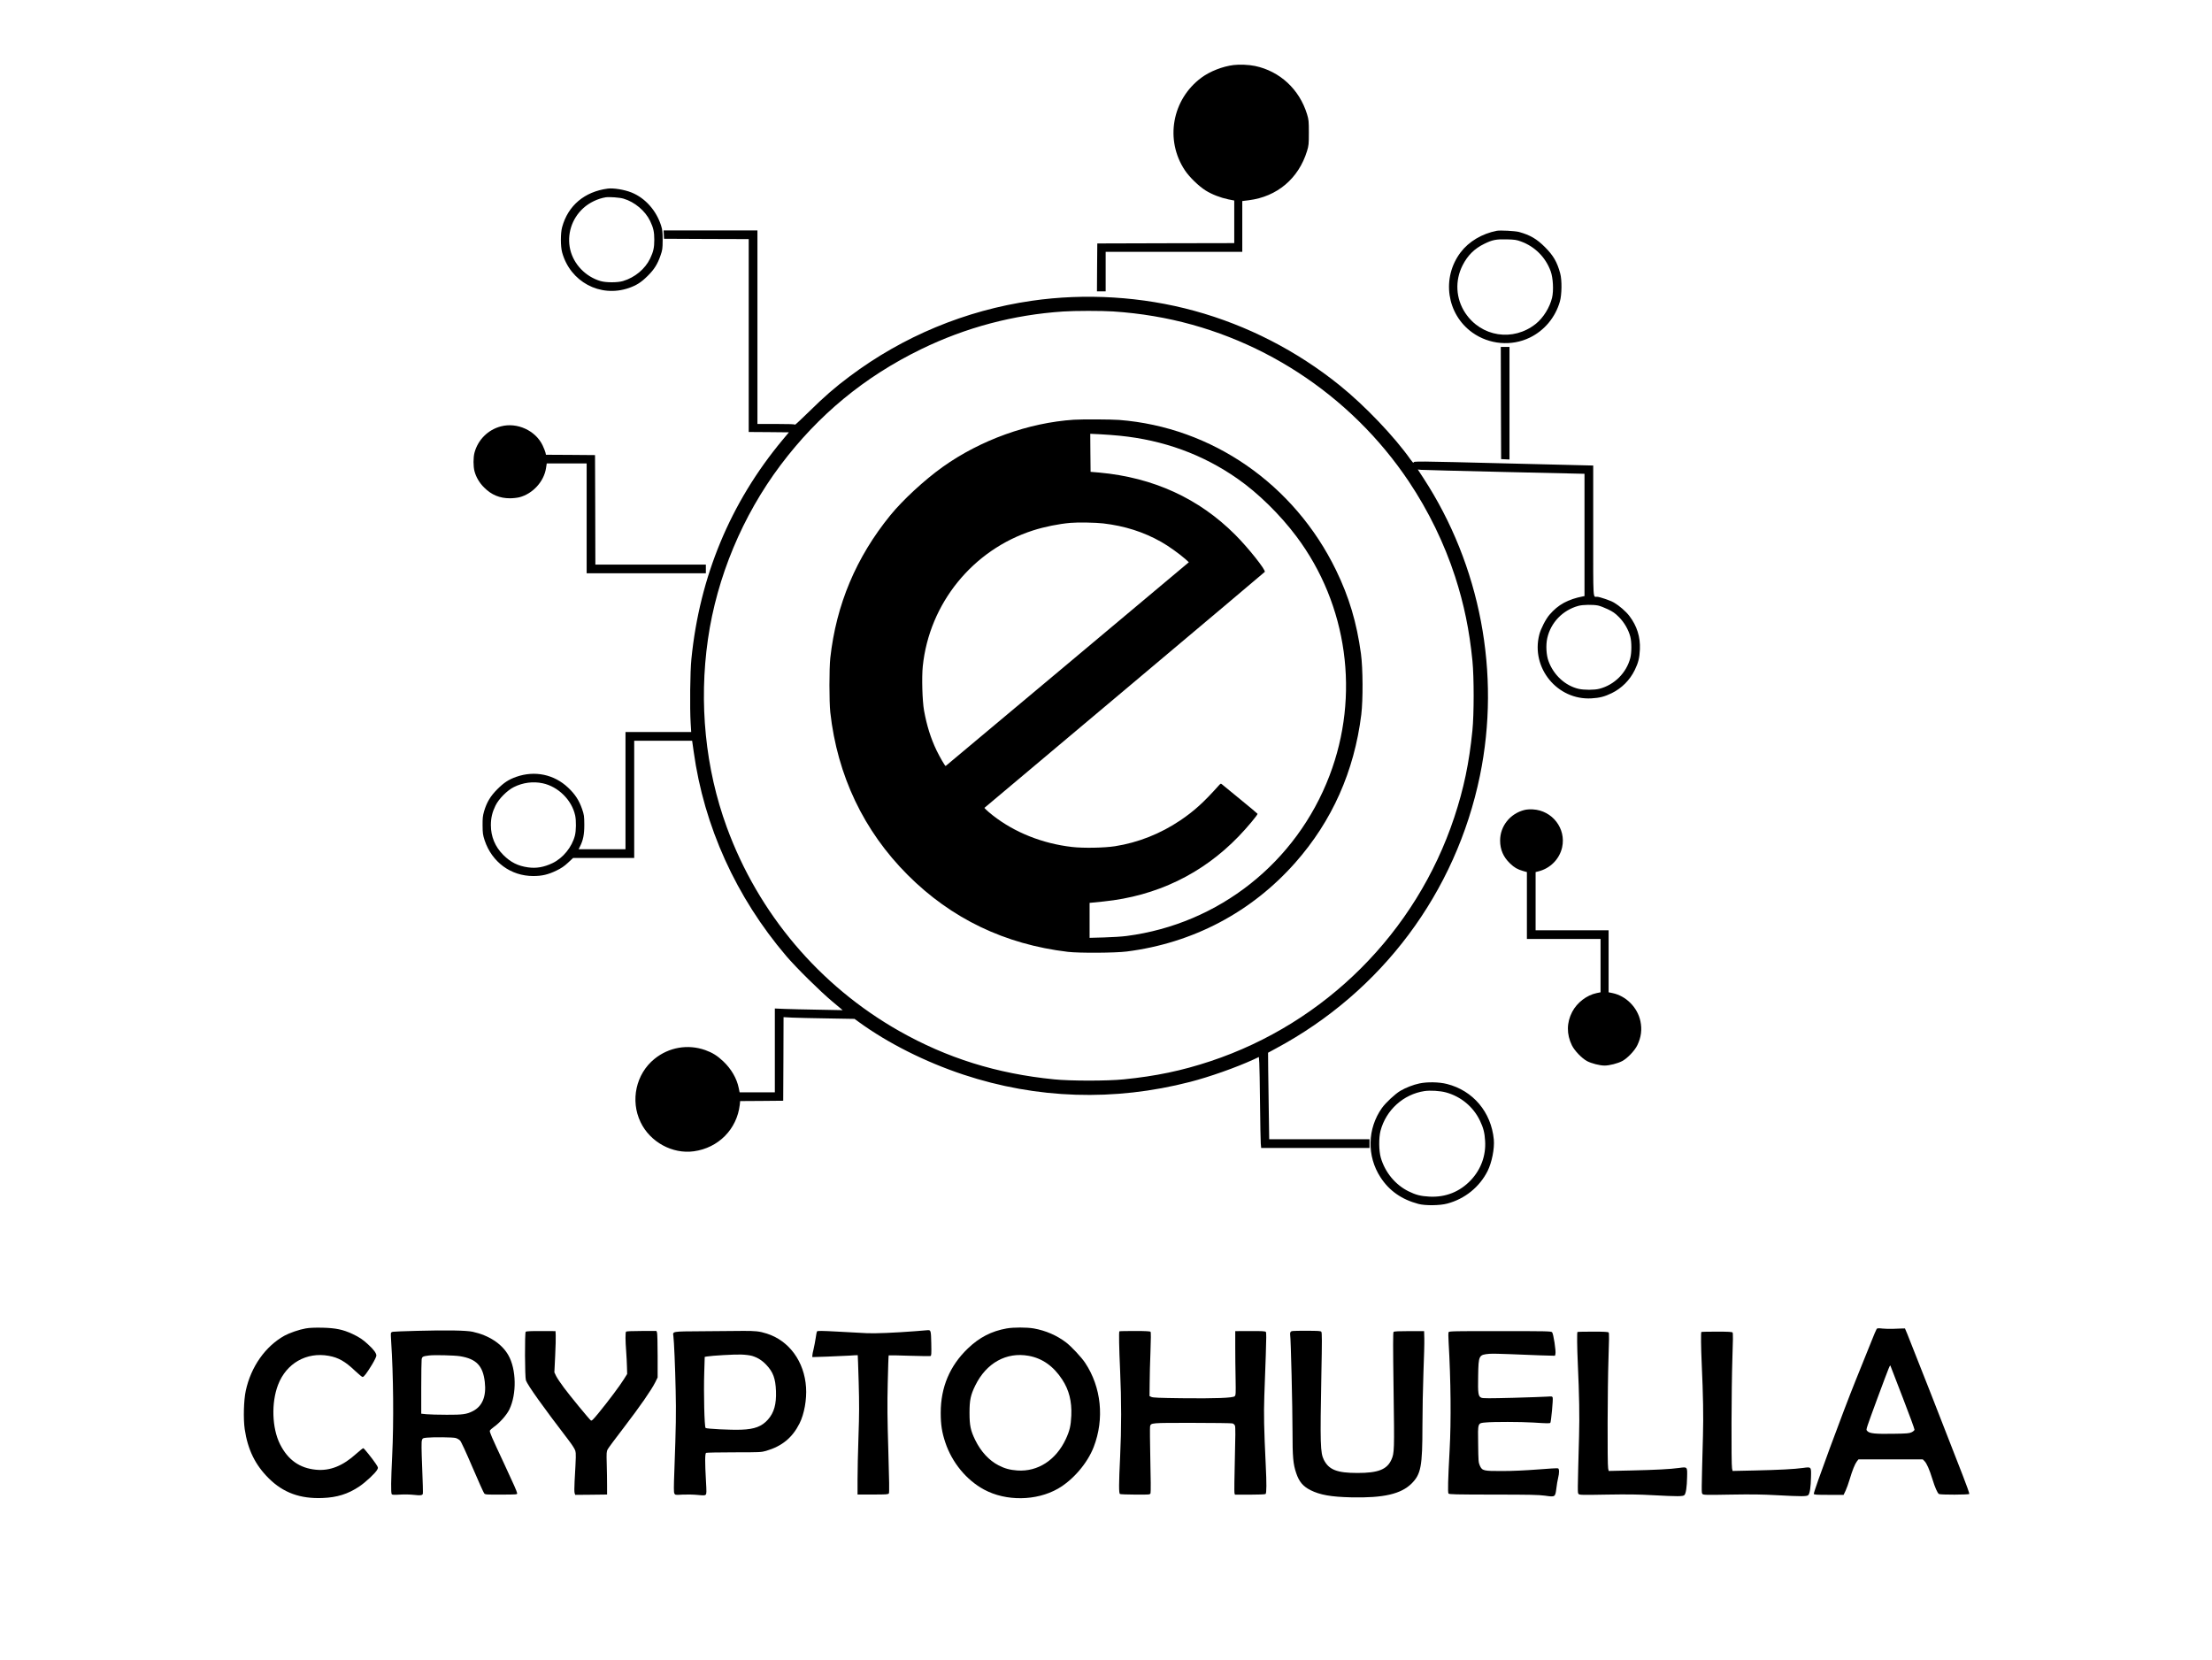 <?xml version="1.0" standalone="no"?>
<!DOCTYPE svg PUBLIC "-//W3C//DTD SVG 20010904//EN"
 "http://www.w3.org/TR/2001/REC-SVG-20010904/DTD/svg10.dtd">
<svg version="1.0" xmlns="http://www.w3.org/2000/svg"
 width="3303pt" height="2479pt" viewBox="0 0 3303 2479"
 preserveAspectRatio="xMidYMid meet">

<g transform="translate(0,2479) scale(0.1,-0.1)"
fill="#000000" stroke="none">
<path d="M18421 23819 c-165 -20 -353 -94 -482 -189 -439 -326 -547 -931 -246
-1383 69 -103 207 -237 311 -302 95 -59 220 -107 339 -132 l87 -17 0 -318 0
-318 -1022 -2 -1023 -3 -3 -357 -2 -358 65 0 65 0 0 295 0 295 1020 0 1020 0
0 379 0 379 96 12 c424 53 745 324 871 735 25 84 27 102 27 275 0 173 -2 191
-27 275 -114 372 -406 642 -777 720 -91 19 -231 25 -319 14z"/>
<path d="M9075 21974 c-347 -46 -593 -253 -681 -575 -25 -89 -25 -289 0 -378
121 -439 567 -678 994 -532 117 41 185 84 283 181 98 97 147 175 192 305 29
84 31 100 32 230 0 119 -3 151 -23 215 -71 226 -236 412 -440 495 -106 43
-270 70 -357 59z m235 -150 c167 -49 325 -182 398 -334 49 -103 62 -163 62
-280 0 -117 -13 -177 -62 -280 -75 -156 -227 -283 -404 -336 -81 -25 -257 -25
-339 0 -222 66 -398 250 -450 468 -53 225 22 464 196 621 90 82 216 142 334
161 55 8 209 -3 265 -20z"/>
<path d="M9912 21288 l3 -63 633 -3 632 -2 0 -1440 0 -1440 300 -2 300 -3 -96
-115 c-777 -933 -1237 -2038 -1360 -3270 -19 -183 -25 -728 -11 -957 l8 -133
-491 0 -490 0 0 -875 0 -875 -350 0 -350 0 19 38 c49 96 66 180 66 327 -1 132
-3 146 -33 235 -45 130 -105 222 -208 319 -210 199 -499 259 -775 162 -115
-41 -184 -86 -284 -186 -102 -102 -158 -196 -197 -330 -19 -66 -23 -102 -22
-210 1 -117 4 -139 31 -223 108 -324 391 -532 725 -532 131 0 221 21 344 80
77 37 119 66 176 119 l76 71 456 0 456 0 0 875 0 875 433 0 432 0 23 -162
c154 -1116 634 -2175 1383 -3053 148 -174 509 -530 688 -679 l154 -129 -364 7
c-200 3 -428 9 -506 12 l-143 6 0 -626 0 -626 -263 0 -263 0 -13 64 c-29 144
-112 287 -233 401 -88 83 -161 128 -267 166 -260 92 -543 43 -758 -131 -277
-224 -364 -621 -208 -945 142 -297 475 -479 795 -435 367 50 643 329 686 692
l6 58 322 2 321 3 3 624 2 624 128 -7 c70 -3 308 -9 529 -12 l403 -7 62 -45
c435 -317 994 -598 1563 -787 1097 -364 2252 -401 3385 -109 295 76 684 214
947 334 l81 38 6 -87 c3 -47 8 -322 11 -611 3 -289 8 -555 11 -592 l6 -68 809
0 809 0 0 65 0 65 -749 0 -749 0 -6 398 c-4 218 -8 509 -9 646 l-2 248 120 65
c1581 849 2685 2327 3044 4073 313 1525 7 3138 -845 4443 l-83 127 52 -5 c29
-2 589 -17 1245 -32 l1192 -27 0 -913 0 -913 -22 -4 c-227 -44 -372 -124 -501
-275 -56 -65 -130 -209 -152 -296 -128 -497 269 -982 780 -952 121 7 195 26
300 77 149 72 272 195 345 345 54 110 71 181 77 310 8 184 -43 348 -156 497
-52 69 -152 155 -231 201 -53 31 -217 87 -253 87 -62 0 -57 -82 -57 986 l0
974 -27 0 c-16 0 -568 14 -1228 30 -1428 36 -1422 35 -1427 14 -2 -10 -18 6
-45 44 -241 342 -684 807 -1058 1108 -639 516 -1384 898 -2170 1113 -779 214
-1630 266 -2430 150 -989 -143 -1922 -531 -2720 -1130 -217 -162 -380 -304
-602 -523 -117 -115 -213 -204 -213 -197 0 8 -76 11 -280 11 l-280 0 0 1445 0
1445 -700 0 -701 0 3 -62z m6708 -1148 c209 -14 410 -37 610 -71 1544 -260
2932 -1160 3808 -2470 292 -437 528 -921 690 -1419 133 -412 213 -796 259
-1260 24 -245 24 -796 -1 -1040 -48 -481 -129 -867 -271 -1295 -570 -1716
-1924 -3070 -3640 -3640 -428 -142 -814 -223 -1295 -271 -245 -25 -795 -25
-1040 0 -857 85 -1598 317 -2315 723 -1189 675 -2101 1752 -2573 3043 -320
875 -418 1853 -281 2805 133 926 516 1844 1084 2600 564 750 1253 1319 2099
1731 668 325 1379 514 2121 563 175 12 577 12 745 1z m7242 -4391 c29 -6 95
-31 147 -56 75 -36 108 -59 165 -116 80 -80 143 -190 170 -293 21 -80 21 -238
0 -318 -57 -222 -237 -402 -461 -460 -77 -20 -228 -20 -312 -1 -200 47 -373
207 -448 413 -34 92 -42 240 -19 343 52 234 232 420 466 483 66 18 218 20 292
5z m-15760 -2654 c234 -49 438 -252 487 -483 16 -75 14 -227 -4 -297 -44 -173
-178 -338 -336 -413 -127 -60 -239 -80 -362 -63 -153 21 -262 76 -372 186
-122 122 -185 273 -185 445 0 107 21 194 68 290 49 102 177 230 277 279 135
67 286 86 427 56z"/>
<path d="M16035 18523 c-678 -45 -1395 -303 -1960 -706 -270 -193 -594 -492
-779 -719 -513 -630 -809 -1334 -898 -2133 -17 -158 -17 -652 0 -810 105 -944
499 -1772 1157 -2430 651 -651 1450 -1035 2390 -1147 171 -20 704 -17 880 5
990 126 1863 587 2517 1327 549 621 880 1364 985 2210 27 223 25 689 -5 910
-63 463 -176 843 -371 1245 -624 1285 -1853 2137 -3240 2245 -122 9 -552 11
-676 3z m685 -239 c655 -66 1238 -278 1758 -641 307 -214 637 -537 883 -866
762 -1018 949 -2371 492 -3567 -495 -1299 -1652 -2215 -3028 -2395 -66 -9
-218 -19 -337 -22 l-218 -6 0 261 0 261 53 5 c28 3 99 10 157 16 790 81 1474
411 2015 971 124 128 288 324 283 338 -2 5 -118 102 -258 216 -140 114 -263
215 -273 224 -18 15 -21 13 -54 -24 -218 -244 -361 -374 -568 -514 -297 -200
-630 -332 -975 -386 -161 -25 -475 -31 -644 -11 -441 51 -855 216 -1181 471
-44 35 -90 74 -103 88 l-23 24 2090 1757 c1150 966 2093 1762 2097 1767 17 28
-249 362 -441 554 -543 544 -1223 855 -2030 929 l-130 11 -3 284 -2 284 147
-7 c82 -4 213 -14 293 -22z m-247 -1309 c322 -38 603 -127 868 -277 107 -60
274 -180 363 -259 l48 -44 -1813 -1520 c-997 -836 -1815 -1521 -1818 -1522 -9
-4 -85 128 -136 232 -87 182 -146 370 -187 595 -26 146 -36 496 -19 662 97
939 747 1739 1646 2028 172 55 385 98 560 113 110 10 374 5 488 -8z"/>
<path d="M22350 21344 c-220 -43 -417 -160 -539 -321 -289 -381 -210 -924 175
-1199 251 -179 585 -208 859 -74 217 106 379 301 447 536 30 103 33 323 5 423
-46 170 -103 267 -227 391 -123 123 -221 180 -386 226 -58 16 -282 28 -334 18z
m360 -159 c208 -75 369 -236 445 -445 36 -99 46 -287 21 -395 -35 -146 -131
-301 -244 -391 -338 -269 -815 -195 -1053 164 -141 214 -156 481 -39 711 76
149 177 249 325 321 120 59 177 70 335 66 117 -3 145 -7 210 -31z"/>
<path d="M22412 18773 l3 -838 63 -3 62 -3 0 841 0 840 -65 0 -65 0 2 -837z"/>
<path d="M7480 18424 c-194 -51 -344 -201 -395 -394 -19 -72 -19 -201 0 -275
24 -90 73 -174 145 -245 108 -109 232 -160 385 -160 44 0 107 7 140 15 200 52
367 234 398 434 l11 71 298 0 298 0 0 -820 0 -820 890 0 890 0 0 65 0 65 -825
0 -825 0 -2 818 -3 817 -367 3 -366 2 -7 33 c-4 17 -23 65 -42 106 -106 223
-381 349 -623 285z"/>
<path d="M22763 12696 c-214 -54 -363 -241 -363 -456 0 -135 48 -247 148 -342
64 -62 110 -88 195 -113 l57 -16 0 -500 0 -499 550 0 550 0 0 -398 0 -398 -59
-12 c-148 -31 -291 -141 -364 -279 -85 -162 -86 -335 -5 -501 39 -80 148 -193
225 -235 66 -35 190 -67 263 -67 72 0 197 32 263 67 78 41 188 157 226 237 58
120 72 235 46 359 -43 205 -214 377 -416 419 l-59 12 0 463 0 463 -545 0 -545
0 0 435 0 434 43 11 c177 44 314 184 353 358 62 281 -146 551 -437 567 -43 3
-96 -1 -126 -9z"/>
<path d="M21195 8613 c-91 -19 -204 -63 -284 -110 -79 -47 -218 -176 -276
-257 -218 -308 -227 -718 -22 -1033 130 -202 316 -332 567 -399 101 -27 319
-25 430 5 264 70 482 247 603 486 64 129 105 336 93 470 -39 410 -309 731
-700 830 -117 30 -295 33 -411 8z m397 -134 c224 -62 408 -215 507 -422 51
-107 70 -180 77 -302 14 -218 -62 -426 -213 -586 -165 -174 -376 -258 -617
-246 -132 7 -203 25 -315 80 -197 98 -350 284 -413 503 -29 104 -31 294 -4
399 82 311 341 546 656 594 88 13 234 4 322 -20z"/>
<path d="M4565 4955 c-97 -17 -240 -66 -315 -107 -287 -159 -503 -465 -580
-823 -31 -143 -38 -419 -16 -573 45 -306 157 -536 361 -737 215 -213 467 -305
799 -292 218 8 382 59 551 172 93 62 243 202 268 251 16 31 16 32 -24 92 -51
76 -171 225 -184 229 -5 1 -52 -35 -104 -82 -202 -183 -392 -259 -600 -240
-247 23 -422 147 -540 382 -120 240 -132 618 -29 886 123 321 424 493 756 433
146 -26 248 -84 398 -228 51 -48 100 -88 108 -88 20 0 63 57 141 185 38 63 65
119 65 135 0 35 -40 90 -119 162 -81 76 -135 112 -237 160 -143 67 -251 89
-449 94 -117 2 -195 -1 -250 -11z"/>
<path d="M15032 4955 c-228 -41 -408 -134 -580 -299 -270 -259 -405 -579 -405
-961 0 -176 18 -292 69 -444 100 -299 315 -560 578 -702 328 -177 781 -171
1103 13 225 129 440 379 534 622 163 421 114 895 -128 1258 -56 84 -204 242
-283 303 -139 106 -305 178 -484 210 -106 18 -302 18 -404 0z m328 -409 c205
-37 371 -155 501 -354 102 -155 145 -326 136 -537 -7 -154 -24 -227 -83 -354
-147 -313 -418 -488 -723 -467 -112 8 -190 30 -281 77 -141 73 -263 205 -346
374 -71 144 -87 221 -87 410 0 189 16 266 87 410 165 335 464 501 796 441z"/>
<path d="M28023 4948 c-6 -7 -45 -98 -86 -203 -42 -104 -145 -361 -230 -571
-179 -441 -632 -1668 -623 -1689 4 -13 42 -15 225 -15 l220 0 30 63 c16 34 43
109 60 167 41 137 77 227 107 268 l25 32 480 0 480 0 25 -25 c34 -34 74 -124
119 -270 38 -124 75 -207 97 -222 22 -14 449 -12 454 1 3 7 -42 133 -100 282
-212 550 -790 2022 -825 2104 l-36 85 -50 -1 c-28 -1 -86 -3 -130 -5 -44 -2
-114 0 -155 4 -60 7 -78 6 -87 -5z m391 -1031 c98 -253 176 -466 174 -475 -2
-10 -21 -26 -43 -37 -36 -17 -66 -20 -280 -23 -258 -4 -346 4 -379 38 -20 20
-20 20 3 92 13 40 79 222 146 403 187 502 187 502 195 479 4 -10 87 -225 184
-477z"/>
<path d="M6225 4919 c-187 -5 -350 -11 -361 -14 -12 -3 -24 -10 -26 -17 -3 -7
-2 -65 3 -128 33 -500 40 -1198 15 -1710 -18 -366 -20 -548 -7 -569 7 -11 31
-13 123 -7 65 4 155 2 208 -4 99 -11 125 -8 134 16 3 8 -1 184 -10 390 -11
273 -12 385 -4 409 10 31 14 33 72 39 99 10 390 7 432 -5 22 -6 51 -23 65 -37
17 -17 87 -169 186 -400 87 -205 167 -381 176 -391 16 -17 35 -18 256 -17 232
1 238 1 235 21 -6 32 -45 120 -194 440 -189 404 -220 474 -213 494 3 9 31 34
61 56 88 62 189 177 229 258 113 232 106 604 -15 814 -97 169 -289 295 -531
348 -96 21 -387 26 -834 14z m645 -379 c242 -39 342 -143 369 -385 25 -214
-36 -362 -179 -435 -92 -47 -151 -55 -390 -54 -124 0 -260 4 -302 8 l-78 8 0
386 c0 213 3 404 6 424 7 42 16 47 109 59 76 10 379 3 465 -11z"/>
<path d="M13670 4914 c-312 -24 -605 -36 -725 -30 -66 3 -259 13 -428 23 -259
14 -310 14 -317 3 -5 -8 -14 -52 -20 -99 -7 -47 -21 -120 -31 -163 -11 -42
-19 -86 -19 -99 l0 -22 218 7 c119 4 271 11 337 15 66 5 121 8 123 6 1 -1 8
-182 14 -401 9 -323 9 -478 -3 -814 -8 -228 -14 -516 -14 -640 l0 -225 229 0
c202 0 230 2 239 17 8 11 5 200 -8 630 -15 496 -17 690 -9 1020 5 223 11 408
14 411 3 2 141 0 306 -6 166 -5 309 -7 318 -4 14 6 15 28 12 188 -4 191 -7
200 -51 198 -11 -1 -94 -7 -185 -15z"/>
<path d="M7850 4906 c-16 -16 -13 -681 3 -726 27 -75 250 -388 636 -892 57
-74 94 -134 102 -160 11 -43 11 -69 -11 -457 -5 -91 -5 -163 1 -177 l9 -24
237 2 238 3 0 135 c0 74 -2 218 -5 320 -5 168 -3 188 14 220 10 19 120 168
245 330 240 314 406 553 465 670 l36 73 0 323 c0 177 -4 334 -9 347 l-9 24
-224 0 c-149 0 -225 -4 -230 -11 -11 -15 -10 -137 2 -291 5 -71 11 -177 12
-235 l3 -105 -50 -80 c-59 -95 -228 -321 -373 -498 -89 -109 -107 -125 -120
-115 -29 24 -314 370 -401 488 -49 65 -101 143 -116 173 l-27 56 12 248 c7
136 10 275 8 308 l-3 60 -217 1 c-139 1 -221 -3 -228 -10z"/>
<path d="M10485 4913 c-457 -3 -440 0 -430 -72 10 -73 27 -465 34 -806 8 -342
5 -534 -19 -1196 -10 -257 -10 -331 0 -349 12 -22 15 -23 125 -16 62 3 161 1
220 -5 92 -9 110 -9 123 4 13 14 13 40 3 214 -15 264 -15 399 2 410 6 4 194 8
417 8 388 0 408 1 480 22 237 69 392 197 499 410 70 140 109 356 97 538 -25
385 -252 697 -586 803 -109 35 -176 42 -369 40 -102 -2 -370 -4 -596 -5z m745
-368 c82 -25 150 -67 212 -133 102 -107 138 -204 145 -392 7 -197 -28 -321
-119 -425 -91 -103 -200 -145 -398 -152 -161 -6 -516 12 -534 26 -18 15 -30
523 -20 830 l7 231 33 6 c71 13 415 33 514 29 58 -2 130 -11 160 -20z"/>
<path d="M16715 4912 c-9 -10 -5 -243 11 -592 20 -437 20 -865 0 -1280 -20
-405 -20 -546 -3 -557 6 -4 110 -9 230 -9 217 -1 218 -1 227 21 5 12 4 233 -3
496 -6 261 -7 486 -4 501 14 54 7 53 627 53 316 0 588 -4 603 -8 17 -5 32 -18
38 -35 8 -19 7 -168 -2 -502 -7 -262 -9 -487 -6 -501 l7 -26 222 0 c130 0 228
4 236 10 15 12 16 158 2 437 -26 542 -30 753 -21 1025 6 154 16 429 22 612 9
251 9 336 1 346 -10 11 -56 14 -235 13 l-222 -1 0 -230 c0 -126 2 -341 5 -477
4 -225 3 -249 -13 -265 -26 -26 -288 -36 -794 -30 -329 4 -427 8 -450 19 l-28
13 2 190 c0 105 6 318 12 474 7 186 8 288 1 296 -7 8 -74 12 -235 12 -123 0
-227 -2 -230 -5z"/>
<path d="M19270 4900 c-6 -11 -8 -30 -5 -42 10 -42 35 -1077 35 -1438 0 -387
9 -489 55 -625 43 -128 101 -197 212 -254 144 -72 308 -101 610 -108 481 -11
743 49 902 207 139 140 161 254 161 860 0 217 7 575 15 795 9 220 15 450 13
510 l-3 110 -222 0 c-158 0 -225 -3 -234 -12 -9 -9 -9 -207 0 -865 13 -910 12
-944 -33 -1044 -67 -146 -198 -197 -506 -197 -304 0 -425 47 -501 194 -54 108
-58 228 -38 1286 10 497 10 615 -1 628 -10 13 -46 15 -231 15 -207 0 -219 -1
-229 -20z"/>
<path d="M21631 4900 c-5 -8 -5 -76 0 -150 33 -570 39 -1176 15 -1610 -24
-439 -29 -633 -17 -650 9 -13 95 -15 668 -16 547 0 677 -3 773 -16 153 -22
153 -22 170 109 6 54 18 123 26 154 19 77 18 138 -1 145 -9 4 -145 -4 -303
-17 -183 -14 -374 -23 -527 -23 -285 -1 -302 3 -338 81 -20 45 -22 67 -25 318
-5 328 -9 315 114 326 119 11 517 10 704 -1 218 -14 250 -14 260 -4 11 12 43
350 35 376 -7 19 -13 20 -79 15 -39 -3 -270 -11 -513 -18 -355 -9 -448 -9
-472 1 -48 19 -54 60 -49 325 5 309 9 317 167 331 36 3 174 1 306 -5 132 -6
338 -14 457 -18 l217 -6 7 27 c10 42 -30 304 -50 324 -15 16 -82 17 -777 17
-674 1 -761 -1 -768 -15z"/>
<path d="M23555 4902 c-8 -8 -6 -226 5 -468 22 -482 27 -792 19 -1079 -23
-857 -23 -853 -8 -871 13 -16 46 -17 424 -10 310 5 477 3 685 -9 375 -20 453
-20 473 3 22 25 36 119 39 266 4 158 6 155 -119 138 -129 -18 -357 -30 -725
-38 l-327 -7 -8 39 c-13 63 -9 1214 5 1632 10 275 11 386 3 396 -8 10 -63 13
-236 13 -123 0 -227 -2 -230 -5z"/>
<path d="M25405 4902 c-8 -8 -6 -226 5 -468 22 -482 27 -792 19 -1079 -23
-857 -23 -853 -8 -871 13 -16 46 -17 424 -10 310 5 477 3 685 -9 375 -20 453
-20 473 3 22 25 36 119 39 266 4 158 6 155 -119 138 -129 -18 -357 -30 -725
-38 l-327 -7 -8 39 c-13 63 -9 1214 5 1632 10 275 11 386 3 396 -8 10 -63 13
-236 13 -123 0 -227 -2 -230 -5z"/>
</g>
</svg>
